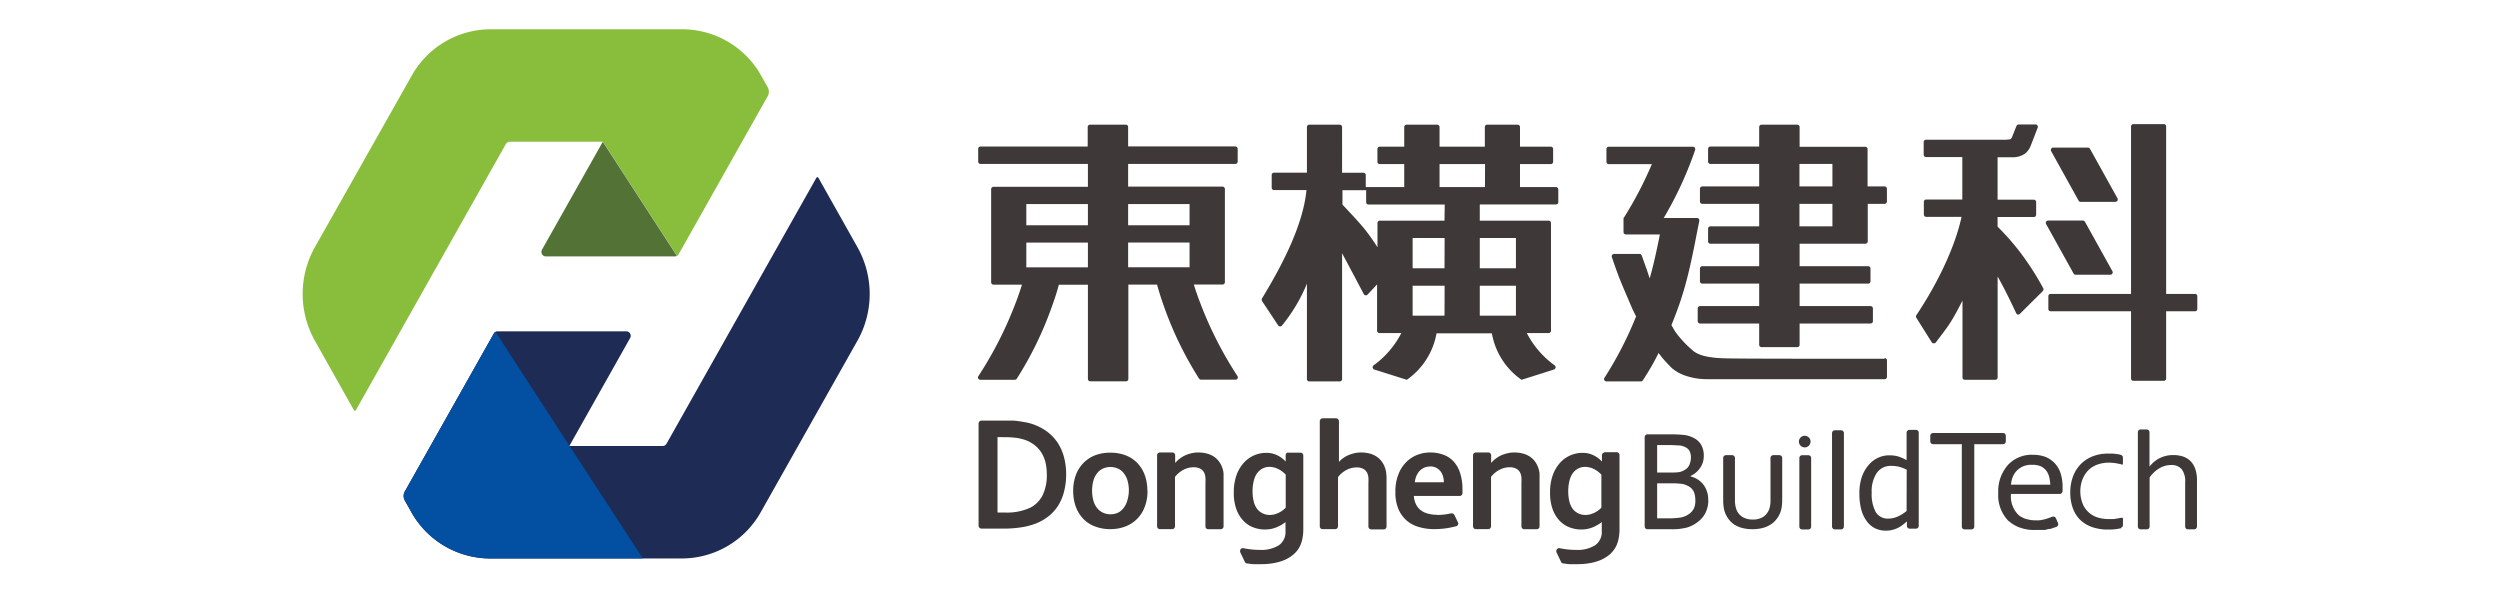 <svg xmlns="http://www.w3.org/2000/svg" viewBox="0 0 455 108"><defs><style>.cls-1{fill:#1e2b55;}.cls-2{fill:#034fa2;}.cls-3{fill:#89be3c;}.cls-4{fill:#537236;}.cls-5{fill:#3e3938;}.cls-6{fill:#fff;stroke:#231815;stroke-miterlimit:10;opacity:0;}</style></defs><title>dondhengjianke</title><g id="图层_2" data-name="图层 2"><g id="图层_1-2" data-name="图层 1"><path class="cls-1" d="M148.59,32.34h0L121.28,80.8a.81.81,0,0,1-.66.37h-17l11.08-19.68a.78.78,0,0,0,.09-.37.81.81,0,0,0-.8-.82H90.54a.76.76,0,0,0-.37.1.87.87,0,0,0-.27.27l-.09.15L73.63,89.53a1.64,1.64,0,0,0-.17.74,1.71,1.71,0,0,0,.21.81h0l1.16,2.06a16.47,16.47,0,0,0,14.33,8.5h35a16.48,16.48,0,0,0,14.34-8.5L156.06,62a17.36,17.36,0,0,0,0-17l-7.12-12.66a.22.22,0,0,0-.17-.09.21.21,0,0,0-.18.1"/><path class="cls-2" d="M103.66,81.17,90.17,60.4a.87.87,0,0,0-.27.27l-.09.15L73.63,89.53a1.64,1.64,0,0,0-.17.74,1.71,1.71,0,0,0,.21.81h0l1.16,2.06a16.47,16.47,0,0,0,14.33,8.5H117Z"/><path class="cls-3" d="M64.78,74.63h0L92.09,26.17a.8.8,0,0,1,.65-.37h17l13.48,20.77a.81.81,0,0,0,.28-.27l.08-.15,16.18-28.71a1.64,1.64,0,0,0,.17-.74,1.7,1.7,0,0,0-.2-.81h0l-1.16-2.06a16.48,16.48,0,0,0-14.34-8.5h-35a16.48,16.48,0,0,0-14.33,8.5L57.3,45a17.41,17.41,0,0,0,0,17l7.12,12.66a.23.23,0,0,0,.18.09.22.22,0,0,0,.18-.1"/><path class="cls-4" d="M123.19,46.57,109.71,25.8,98.62,45.48a.87.87,0,0,0-.08.37.81.81,0,0,0,.8.82h23.49a.72.72,0,0,0,.36-.1"/><path class="cls-5" d="M270.26,34.05H262V29.86h8.28Zm5.64,14.78h-6.58V43.32h6.58Zm0,8.62h-6.58V52h6.58Zm-13-17.29H251.14a.43.43,0,0,0-.44.41V45a36.76,36.76,0,0,0-2.17-3.09c-1.19-1.52-3.44-3.85-4.2-4.67V34.62h0v0h4.31v2.2a.43.43,0,0,0,.42.41h13.88Zm0,8.67H257.1V43.32h5.82Zm0,8.62H257.1V52h5.82Zm20.28-23.4h-6.54V29.86h5.69a.43.43,0,0,0,.34-.41V27.11a.42.42,0,0,0-.41-.42h-5.62V23.1a.45.45,0,0,0-.44-.41h-5.53a.42.42,0,0,0-.43.42v3.58H262V23.11a.44.44,0,0,0-.44-.42H256a.43.43,0,0,0-.43.41v3.59h-4.47a.43.43,0,0,0-.41.39v2.39a.44.44,0,0,0,.34.39h4.54v4.19h-7V31.87h0a.44.44,0,0,0-.41-.43h-3.9V23.12a.44.44,0,0,0-.44-.43h-5.54a.44.44,0,0,0-.42.43h0v8.31h-6a.42.42,0,0,0-.41.4v2.37a.43.43,0,0,0,.34.39h6.06v0h-.07c-.63,6.51-4.56,13.92-8.14,19.8a.53.53,0,0,0,0,.19.51.51,0,0,0,.07.24h0l2.92,4.41h0a.44.44,0,0,0,.35.18.4.4,0,0,0,.32-.14h0a30.05,30.05,0,0,0,4.56-7.64v9.67h0V69a.43.43,0,0,0,.42.42h5.58a.44.44,0,0,0,.4-.41v-7.7h0V46.09s3,5.62,3.95,7.44h0a.42.42,0,0,0,.37.22.44.44,0,0,0,.31-.13h0l1.74-1.86v8.45a.43.43,0,0,0,.41.41h4A16.61,16.61,0,0,1,250,66.49a.44.44,0,0,0-.18.35.45.45,0,0,0,.29.41L256,69.11l.06,0a13.11,13.11,0,0,0,5.39-8.44h10.07a13.06,13.06,0,0,0,5.38,8.44l.06,0s5.14-1.62,5.86-1.86a.45.45,0,0,0,.3-.41.44.44,0,0,0-.18-.35,16.71,16.71,0,0,1-5.06-5.87h4a.44.44,0,0,0,.4-.43V40.58a.43.43,0,0,0-.43-.42H269.32V37.21h13.86a.43.43,0,0,0,.43-.4V34.46a.43.43,0,0,0-.41-.41"/><path class="cls-5" d="M205.32,37.14H216.5V41H205.32Zm11.18,11.5H205.32v-4.5H216.5ZM198,41H186.79V37.14H198Zm0,7.65H186.79v-4.5H198Zm26.9-22H205.32V23.1a.43.43,0,0,0-.42-.41h-6.51a.44.44,0,0,0-.43.4v3.58H178.43a.43.43,0,0,0-.4.42v2.33a.43.43,0,0,0,.42.42H198V34H180.81a.44.44,0,0,0-.42.4h0v17a.43.43,0,0,0,.41.41H186c-.36,1.14-.75,2.3-1.21,3.47a68.88,68.88,0,0,1-6.74,13.2h0a.43.43,0,0,0-.06.22.42.42,0,0,0,.42.42h6.29a.44.44,0,0,0,.34-.17h0a64.15,64.15,0,0,0,6.3-12.86c.52-1.43,1-2.85,1.37-4.27H198V69a.44.44,0,0,0,.43.4h6.51a.43.43,0,0,0,.42-.41V51.8h5.22c.4,1.42.85,2.84,1.37,4.27a64.68,64.68,0,0,0,6.29,12.86h0a.44.44,0,0,0,.34.17h6.29a.42.42,0,0,0,.42-.42.43.43,0,0,0-.06-.22h0a68.88,68.88,0,0,1-6.74-13.2c-.46-1.17-.86-2.33-1.21-3.47h5.24a.43.43,0,0,0,.41-.41v-17a.44.44,0,0,0-.44-.42H205.32V29.84h19.52a.44.44,0,0,0,.42-.42V27.09a.44.44,0,0,0-.4-.42"/><path class="cls-5" d="M343,65.29h0c-17.06,0-26.6,0-29.25-.08s-4.53-.49-5.57-1.34a20,20,0,0,1-3.25-3.45c-.25-.41-.49-.83-.73-1.26.38-.9.73-1.83,1.08-2.78,2-5.39,2.89-10.65,4-16.22h0a.13.13,0,0,0,0-.06.43.43,0,0,0-.42-.43h-6.06a66.6,66.6,0,0,0,5.35-11.34c.13-.37.26-.73.38-1.09h0a.36.36,0,0,0,0-.11.44.44,0,0,0-.42-.43H292.8a.43.43,0,0,0-.43.4v2.38a.43.43,0,0,0,.33.39h7.94a68.07,68.07,0,0,1-5,9.6l-.05.09-.05.07h-.06v2.62a.44.44,0,0,0,.42.42h6.2c-.55,2.74-1.1,5.34-1.85,8-.19-.54-.37-1.08-.54-1.63-.27-.72-.52-1.43-.76-2.11h0l-.16-.44h0v0a.44.44,0,0,0-.41-.28h-4.62a.44.44,0,0,0-.42.43.3.3,0,0,0,0,.1c.64,1.89,1.14,3.27,1.5,4.16.5,1.26,1.26,3,2.27,5.36q.33.68.66,1.32A66.47,66.47,0,0,1,292,68.78h0a.37.37,0,0,0-.06.21.44.44,0,0,0,.42.43h6.28a.44.44,0,0,0,.35-.18h0c1-1.54,2-3.2,2.87-5,.26.35.52.68.78,1,.64.73,1.19,1.31,1.65,1.76a7.45,7.45,0,0,0,2.3,1.32,12.2,12.2,0,0,0,4.26.69c1.76,0,12.27,0,32.16,0h0a.42.42,0,0,0,.42-.42v-3a.42.42,0,0,0-.42-.42"/><path class="cls-5" d="M333.5,33.93h-6V29.84h6Zm0,7.26h-6V37.1h6ZM343,33.93H339.9V27.06h0a.43.43,0,0,0-.42-.34H327.53V23.1a.43.43,0,0,0-.42-.41h-6.52a.43.43,0,0,0-.42.4v3.58h-8.88a.44.44,0,0,0-.42.42v2.33a.44.44,0,0,0,.4.42h8.9v4.09H309.8a.43.43,0,0,0-.41.39v2.39a.44.44,0,0,0,.42.39h10.36v4.09h-8.88a.44.44,0,0,0-.42.42v2.33a.44.44,0,0,0,.4.42h8.9v4.09H309.78a.43.43,0,0,0-.39.42V51.2a.43.43,0,0,0,.43.42h10.35v4.09H309.39a.44.44,0,0,0-.41.42v2.33a.45.45,0,0,0,.43.42h10.76v3.9a.43.43,0,0,0,.42.4h6.52a.42.42,0,0,0,.42-.41V58.88h12.92a.43.43,0,0,0,.42-.42V56.13a.43.43,0,0,0-.4-.42H327.53V51.62H340a.42.42,0,0,0,.43-.42V48.87a.42.42,0,0,0-.39-.42H327.53V44.36h12a.44.44,0,0,0,.4-.42V37.1H343a.43.43,0,0,0,.42-.42V34.35a.43.43,0,0,0-.41-.42"/><path class="cls-5" d="M399.5,53.49h-5.26V23a.41.41,0,0,0-.41-.41h-5.57a.41.41,0,0,0-.41.41V53.49H373.21a.41.41,0,0,0-.41.41v2.34a.41.41,0,0,0,.41.41h14.64V68.9a.41.41,0,0,0,.41.41h5.57a.41.41,0,0,0,.41-.41V56.65h5.26a.41.41,0,0,0,.41-.41V53.9a.41.41,0,0,0-.41-.41"/><path class="cls-5" d="M368.51,47.05a45.26,45.26,0,0,0-4.95-5.8V39.5h6.59a.43.43,0,0,0,.43-.43v-2.3a.43.43,0,0,0-.43-.43h-6.59V28.62h2.62a3.94,3.94,0,0,0,2.38-.66,3.44,3.44,0,0,0,1.08-1.57l1.22-3.15a.43.43,0,0,0-.4-.59H367.4a.44.44,0,0,0-.4.27l-.8,2a1,1,0,0,1-.33.43,7.26,7.26,0,0,1-1.33.08h-14a.43.43,0,0,0-.43.43v2.29a.44.44,0,0,0,.43.44h6.6v7.72h-6.57a.43.43,0,0,0-.43.43v2.3a.43.43,0,0,0,.43.43H357c-1,4.71-3.76,11.19-8.23,17.91a.41.41,0,0,0,0,.45l2.8,4.46a.48.48,0,0,0,.78,0c.92-1.25,1.89-2.42,2.71-3.74s1.45-2.56,2.11-3.84v14a.41.41,0,0,0,.41.41h5.58a.42.42,0,0,0,.41-.41V50.33c1.06,1.82,2.6,5,3.38,6.68a.41.41,0,0,0,.67.11L371.77,53a.47.47,0,0,0,.09-.56,48.21,48.21,0,0,0-3.35-5.37"/><path class="cls-5" d="M378.3,36.51a.42.42,0,0,0,.37.23H385a.44.44,0,0,0,.38-.65l-5-9a.43.43,0,0,0-.38-.23h-6.31a.44.44,0,0,0-.38.65Z"/><path class="cls-5" d="M377.77,50h6.31a.43.43,0,0,0,.38-.64l-5-9a.43.43,0,0,0-.38-.22h-6.31a.43.43,0,0,0-.38.64l5,9a.45.45,0,0,0,.38.22"/><path class="cls-5" d="M178.61,76.55H183c.43,0,.87,0,1.32,0s.88.08,1.31.14.83.13,1.23.21a7.6,7.6,0,0,1,1.1.3,9.71,9.71,0,0,1,2.62,1.36,8.28,8.28,0,0,1,1.9,2,9.07,9.07,0,0,1,1.16,2.61,11.9,11.9,0,0,1,.4,3.12,12.45,12.45,0,0,1-.34,3,8.76,8.76,0,0,1-1,2.54,7.78,7.78,0,0,1-1.71,2,9,9,0,0,1-2.44,1.44,12.38,12.38,0,0,1-2.67.7,21.52,21.52,0,0,1-3.37.24h-3.86a.55.55,0,0,1-.55-.54V77.09A.55.55,0,0,1,178.61,76.55Zm2.94,3V93.28h1.32a10.16,10.16,0,0,0,4.64-.88,5.19,5.19,0,0,0,2.25-2.27,8.44,8.44,0,0,0,.76-3.81,9.22,9.22,0,0,0-.25-2.19,6.42,6.42,0,0,0-.72-1.73,5.3,5.3,0,0,0-1.14-1.3,6.26,6.26,0,0,0-1.52-.91,8,8,0,0,0-1.75-.47,14.45,14.45,0,0,0-2.18-.15ZM240.78,96.3H243a.51.51,0,0,0,.52-.51V93.41h0V86.82a4.78,4.78,0,0,1,1.56-1.3,4,4,0,0,1,1.84-.45,2.63,2.63,0,0,1,1.23.28,1.7,1.7,0,0,1,.75.9,2.53,2.53,0,0,1,.15.68,8,8,0,0,1,0,.91v8a.52.52,0,0,0,.52.51h2.26a.51.51,0,0,0,.52-.51V87.34a10.12,10.12,0,0,0-.05-1.16,3.75,3.75,0,0,0-.19-.92,4.28,4.28,0,0,0-.68-1.33,3.74,3.74,0,0,0-1-.9,4.44,4.44,0,0,0-1.25-.51,6.15,6.15,0,0,0-1.43-.17,5.36,5.36,0,0,0-1.46.19,5.89,5.89,0,0,0-1.26.48,5.46,5.46,0,0,0-1,.7l-.34.33V76.67a.55.55,0,0,0-.55-.54h-2.39a.55.55,0,0,0-.55.54V95.79A.51.51,0,0,0,240.78,96.3Zm51.19-14h2.26a.52.52,0,0,1,.52.51V96.21a8.79,8.79,0,0,1-.2,2,5.37,5.37,0,0,1-.57,1.49,5.06,5.06,0,0,1-1.13,1.31,6.78,6.78,0,0,1-1.57.93,8.92,8.92,0,0,1-1.94.55,12.38,12.38,0,0,1-2.24.19c-.44,0-.88,0-1.3,0s-.83-.08-1.21-.13l-.11,0h0a.51.51,0,0,1-.35-.25l-.88-1.84a.58.58,0,0,1,0-.18.52.52,0,0,1,.52-.52h.07c.31.07.62.13.94.17a14.16,14.16,0,0,0,2.11.15,6,6,0,0,0,3.42-.84,2.91,2.91,0,0,0,1.21-2.55v-1c0-.27,0-.49,0-.68h0a5,5,0,0,1-.7.49,8.83,8.83,0,0,1-.87.44,5.07,5.07,0,0,1-1,.31,5.74,5.74,0,0,1-1.17.12,6.09,6.09,0,0,1-2.1-.38,5,5,0,0,1-1.81-1.19,6.07,6.07,0,0,1-1.28-2.09,8.72,8.72,0,0,1-.48-3.07,9.22,9.22,0,0,1,.49-3.15,6.8,6.8,0,0,1,1.31-2.24,5.48,5.48,0,0,1,4.08-1.83,4.46,4.46,0,0,1,2.19.52,5,5,0,0,1,1.37,1.06V82.86A.51.51,0,0,1,292,82.35Zm-23.38,14h2.26a.51.51,0,0,0,.52-.51v-9a4.78,4.78,0,0,1,1.56-1.3,4,4,0,0,1,1.84-.45,2.6,2.6,0,0,1,1.23.28,1.7,1.7,0,0,1,.75.9,2.53,2.53,0,0,1,.15.68,8,8,0,0,1,0,.91v8a.52.52,0,0,0,.52.51h2.27a.51.51,0,0,0,.51-.51V87.34c0-.44,0-.82,0-1.16a5,5,0,0,0-.19-.92,4.52,4.52,0,0,0-.69-1.33,3.74,3.74,0,0,0-1-.9,4.44,4.44,0,0,0-1.25-.51,6.15,6.15,0,0,0-1.43-.17,5.31,5.31,0,0,0-1.46.19,5.89,5.89,0,0,0-1.26.48,5.46,5.46,0,0,0-1,.7,5.35,5.35,0,0,0-.53.54v-1.4a.51.51,0,0,0-.52-.51h-2.26a.51.51,0,0,0-.52.51V95.79A.51.51,0,0,0,268.59,96.3Zm19.91-2.58a3.64,3.64,0,0,0,.95-.12,5,5,0,0,0,.82-.32,4.05,4.05,0,0,0,.67-.43,3.91,3.91,0,0,0,.51-.46v-6a4.5,4.5,0,0,0-1.31-1,3.67,3.67,0,0,0-1.65-.42,3.07,3.07,0,0,0-.65.07,3.77,3.77,0,0,0-.69.27,2.84,2.84,0,0,0-.66.52,3.19,3.19,0,0,0-.55.81,5.3,5.3,0,0,0-.37,1.18,7.57,7.57,0,0,0-.15,1.6,8,8,0,0,0,.19,1.78,4.17,4.17,0,0,0,.58,1.35,2.71,2.71,0,0,0,1,.85A2.88,2.88,0,0,0,288.5,93.72Zm-26.9,0a10.81,10.81,0,0,0,2-.19l.53-.1h.1a.54.54,0,0,1,.47.29v0h0l.65,1.35h0a.46.46,0,0,1,.05.21.52.52,0,0,1-.33.48q-.54.15-1.32.3a15.35,15.35,0,0,1-2.74.24,9.71,9.71,0,0,1-2.72-.37,5.91,5.91,0,0,1-2.24-1.16,5.72,5.72,0,0,1-1.53-2.1,7.87,7.87,0,0,1-.56-3.12,8.56,8.56,0,0,1,.53-3.17,6.41,6.41,0,0,1,1.42-2.25,5.77,5.77,0,0,1,2-1.33,6.48,6.48,0,0,1,2.37-.45,6.87,6.87,0,0,1,2.36.39,4.63,4.63,0,0,1,1.87,1.2,5.57,5.57,0,0,1,1.22,2.11,9.6,9.6,0,0,1,.44,3.06c0,.24,0,.47,0,.68h0a.51.51,0,0,1-.52.47h-8.33a4.13,4.13,0,0,0,.42,1.59,3,3,0,0,0,.91,1.06,3.65,3.65,0,0,0,1.31.59A6.43,6.43,0,0,0,261.6,93.69Zm-1.31-8.81a2.67,2.67,0,0,0-1.12.22,2.86,2.86,0,0,0-.84.62,3.23,3.23,0,0,0-.56.91,4.52,4.52,0,0,0-.28,1.11h5.29a3.68,3.68,0,0,0-.16-1.11,2.63,2.63,0,0,0-.47-.91,2.45,2.45,0,0,0-.77-.62A2.53,2.53,0,0,0,260.29,84.88Zm-25.88-2.53h2.27a.52.52,0,0,1,.52.51V96.21a8.79,8.79,0,0,1-.2,2,5.37,5.37,0,0,1-.57,1.49,4.75,4.75,0,0,1-1.14,1.31,6.51,6.51,0,0,1-1.56.93,8.92,8.92,0,0,1-1.94.55,12.38,12.38,0,0,1-2.24.19c-.44,0-.88,0-1.3,0s-.83-.08-1.21-.13l-.11,0h0a.51.51,0,0,1-.35-.25l-.88-1.84a.57.57,0,0,1,0-.18.51.51,0,0,1,.51-.52h.08a9,9,0,0,0,.93.17,14.26,14.26,0,0,0,2.11.15,5.94,5.94,0,0,0,3.42-.84,2.91,2.91,0,0,0,1.21-2.55v-1c0-.27,0-.49,0-.68h0a5,5,0,0,1-.7.49,8.83,8.83,0,0,1-.87.44,5.27,5.27,0,0,1-1,.31,5.66,5.66,0,0,1-1.17.12,6.09,6.09,0,0,1-2.1-.38,4.84,4.84,0,0,1-1.8-1.19,5.94,5.94,0,0,1-1.29-2.09,8.72,8.72,0,0,1-.48-3.07,9.22,9.22,0,0,1,.49-3.15,6.8,6.8,0,0,1,1.31-2.24,5.48,5.48,0,0,1,4.08-1.83,4.46,4.46,0,0,1,2.19.52,5,5,0,0,1,1.37,1.06V82.86A.51.51,0,0,1,234.41,82.35ZM231,93.72a3.64,3.64,0,0,0,1-.12,4.67,4.67,0,0,0,.82-.32,4.05,4.05,0,0,0,.67-.43,3.91,3.91,0,0,0,.51-.46v-6a4.5,4.5,0,0,0-1.31-1,3.67,3.67,0,0,0-1.65-.42,3.07,3.07,0,0,0-.65.07,3.77,3.77,0,0,0-.69.27,2.61,2.61,0,0,0-.65.52,3,3,0,0,0-.56.81,5.3,5.3,0,0,0-.37,1.18,7.57,7.57,0,0,0-.15,1.6,7.42,7.42,0,0,0,.19,1.78,3.79,3.79,0,0,0,.59,1.35,2.6,2.6,0,0,0,1,.85A2.88,2.88,0,0,0,231,93.72ZM211.08,96.3h2.26a.51.51,0,0,0,.51-.51v-9a4.88,4.88,0,0,1,1.56-1.3,4,4,0,0,1,1.84-.45,2.6,2.6,0,0,1,1.23.28,1.67,1.67,0,0,1,.76.9,3,3,0,0,1,.15.68,8,8,0,0,1,0,.91v8a.51.51,0,0,0,.52.51h2.26a.52.52,0,0,0,.52-.51V87.34c0-.44,0-.82,0-1.16a3.75,3.75,0,0,0-.19-.92,4.1,4.1,0,0,0-.69-1.33,3.7,3.7,0,0,0-1-.9,4.39,4.39,0,0,0-1.26-.51,6.07,6.07,0,0,0-1.42-.17,5.38,5.38,0,0,0-1.47.19,5.8,5.8,0,0,0-1.25.48,5.91,5.91,0,0,0-1,.7c-.19.18-.37.36-.53.54v-1.4a.51.51,0,0,0-.51-.51h-2.26a.51.51,0,0,0-.52.51V95.79A.51.51,0,0,0,211.08,96.3Zm-5.63-7a6.2,6.2,0,0,0-.25-1.86,3.94,3.94,0,0,0-.69-1.34,2.8,2.8,0,0,0-1.07-.83,3.32,3.32,0,0,0-1.35-.27,3.26,3.26,0,0,0-1.33.27,2.76,2.76,0,0,0-1.06.83,3.77,3.77,0,0,0-.69,1.34,7,7,0,0,0,0,3.72,3.69,3.69,0,0,0,.69,1.34,3,3,0,0,0,1.07.82,3.37,3.37,0,0,0,2.69,0,2.89,2.89,0,0,0,1-.82,3.85,3.85,0,0,0,.69-1.34A6.2,6.2,0,0,0,205.45,89.34Zm3.4,0a8,8,0,0,1-.47,2.84A6.12,6.12,0,0,1,207,94.39a6,6,0,0,1-2.13,1.41,7.48,7.48,0,0,1-2.78.5,7.69,7.69,0,0,1-2.84-.5,5.84,5.84,0,0,1-2.13-1.41,6.39,6.39,0,0,1-1.34-2.21,8.5,8.5,0,0,1-.46-2.84,8.25,8.25,0,0,1,.47-2.84,6.24,6.24,0,0,1,1.36-2.2,5.91,5.91,0,0,1,2.12-1.42,7.53,7.53,0,0,1,2.79-.49,7.73,7.73,0,0,1,2.84.49,5.91,5.91,0,0,1,2.12,1.42,6.2,6.2,0,0,1,1.34,2.2,8.25,8.25,0,0,1,.46,2.84"/><path class="cls-5" d="M308.55,91.1a4.12,4.12,0,0,0-.28-1.61,2.27,2.27,0,0,0-1.11-1.07,3.14,3.14,0,0,0-1.18-.37,14,14,0,0,0-1.8-.08H301.6v6.37h1.84a15.74,15.74,0,0,0,2.35-.14,3.64,3.64,0,0,0,1.52-.59,2.85,2.85,0,0,0,.94-1A3.19,3.19,0,0,0,308.55,91.1Zm-.8-7.84a2.73,2.73,0,0,0-.21-1.08,1.55,1.55,0,0,0-.67-.72,3.07,3.07,0,0,0-1.22-.39c-.46,0-1.08-.07-1.88-.07H301.6v5h2.58a8.59,8.59,0,0,0,1.57-.1,3.46,3.46,0,0,0,1-.46,1.91,1.91,0,0,0,.74-.88A3.78,3.78,0,0,0,307.75,83.26ZM310.91,91a5.09,5.09,0,0,1-.48,2.27,4.53,4.53,0,0,1-1.3,1.62A6,6,0,0,1,307.07,96a10.66,10.66,0,0,1-2.85.32h-4.38a.51.51,0,0,1-.51-.52V79.56a.51.51,0,0,1,.51-.51h4a22.82,22.82,0,0,1,2.73.12,5.07,5.07,0,0,1,1.75.57,3.18,3.18,0,0,1,1.34,1.3,4,4,0,0,1,.43,1.9,3.82,3.82,0,0,1-.64,2.18,4.25,4.25,0,0,1-1.76,1.5v.09a4.26,4.26,0,0,1,2.36,1.53,4.44,4.44,0,0,1,.84,2.76"/><path class="cls-5" d="M322.73,82.84h1.11a.51.51,0,0,1,.52.51V91a9.26,9.26,0,0,1-.08,1.22,5.12,5.12,0,0,1-.24,1,4.38,4.38,0,0,1-.69,1.23,4,4,0,0,1-1.07,1,5.19,5.19,0,0,1-1.47.64,7.27,7.27,0,0,1-1.89.22,7,7,0,0,1-1.84-.22,5,5,0,0,1-1.43-.61,4.26,4.26,0,0,1-1-.94,4.72,4.72,0,0,1-.95-2.28,10.1,10.1,0,0,1-.08-1.28V83.35a.51.51,0,0,1,.51-.51h1.11a.51.51,0,0,1,.52.51V91a4.9,4.9,0,0,0,.29,1.79,2.71,2.71,0,0,0,1.07,1.29,3.48,3.48,0,0,0,1.89.47,3.29,3.29,0,0,0,1.95-.52A2.88,2.88,0,0,0,322,92.66a4.87,4.87,0,0,0,.23-1.64V83.35a.51.51,0,0,1,.52-.51"/><path class="cls-5" d="M328.47,79.31a1.06,1.06,0,1,1-1.07,1.06,1.06,1.06,0,0,1,1.07-1.06"/><path class="cls-5" d="M329.08,96.36H328a.51.51,0,0,1-.52-.51V83.36a.51.51,0,0,1,.52-.51h1.11a.51.51,0,0,1,.52.51V95.85a.51.51,0,0,1-.52.51"/><path class="cls-5" d="M335.07,96.35h-1.13a.51.51,0,0,1-.51-.52v-17a.52.52,0,0,1,.51-.52h1.13a.52.52,0,0,1,.52.52v17a.52.52,0,0,1-.52.52"/><path class="cls-5" d="M347,92.92V85.45h0v7.47h0"/><path class="cls-5" d="M347,78.56v0Z"/><path class="cls-5" d="M347,93h0A6.8,6.8,0,0,1,345.4,94a4.11,4.11,0,0,1-1.71.38,2.51,2.51,0,0,1-2.32-1.21,6.88,6.88,0,0,1-.72-3.49,6,6,0,0,1,.94-3.63,3.08,3.08,0,0,1,2.61-1.26,6.08,6.08,0,0,1,1.38.15,6.8,6.8,0,0,1,1.44.55h0Zm1.64-14.76h-1.13a.51.51,0,0,0-.51.51v5h0a7.79,7.79,0,0,0-1.51-.67,5.9,5.9,0,0,0-1.67-.21,4.64,4.64,0,0,0-1.69.31,5.07,5.07,0,0,0-2.08,1.5,6.73,6.73,0,0,0-1.21,2.17,9,9,0,0,0-.43,3,11,11,0,0,0,.34,2.89,6.15,6.15,0,0,0,1,2.11,4.11,4.11,0,0,0,1.5,1.29,4.38,4.38,0,0,0,1.94.44,4.86,4.86,0,0,0,1.14-.12,5.48,5.48,0,0,0,1-.34,6.3,6.3,0,0,0,.86-.51c.24-.19.53-.42.87-.71h0v.81a.51.51,0,0,0,.51.51h1.13a.51.51,0,0,0,.51-.52V78.75a.51.51,0,0,0-.51-.52"/><path class="cls-5" d="M357.05,95.84v-15h-5.23a.51.51,0,0,1-.51-.51v-1a.51.51,0,0,1,.51-.52h12.73a.51.51,0,0,1,.51.52v1a.51.51,0,0,1-.51.51h-5.23v15a.51.51,0,0,1-.52.51h-1.24a.51.51,0,0,1-.51-.51"/><path class="cls-5" d="M373.16,88.21H366a4.68,4.68,0,0,1,.34-1.45,3.58,3.58,0,0,1,.77-1.15,3.75,3.75,0,0,1,1.16-.76,4,4,0,0,1,1.55-.26,4.07,4.07,0,0,1,1.54.25,2.72,2.72,0,0,1,1,.75,3.21,3.21,0,0,1,.56,1.09,5.53,5.53,0,0,1,.16.81C373.13,87.72,373.15,88,373.16,88.21ZM375,86.05a5,5,0,0,0-1.12-1.83,5.05,5.05,0,0,0-.77-.63,4.51,4.51,0,0,0-.93-.47,6.61,6.61,0,0,0-2.23-.35,5.88,5.88,0,0,0-4.54,1.89,7.26,7.26,0,0,0-1.73,5.08,6.7,6.7,0,0,0,1.79,5c.1.1.22.16.32.25l0,0a4.71,4.71,0,0,0,.64.46l.11.07a7.38,7.38,0,0,0,1.08.51l.05,0a7.12,7.12,0,0,0,2.7.42h.16c.33,0,.61,0,.88,0,0,0,0,0,0,0l.46,0,.16,0c.26,0,.54-.11.85-.18l.2,0,.07,0,.29-.1.82-.28a.52.52,0,0,0,.3-.69l-.38-.88a.55.55,0,0,0-.74-.25h0l-.51.19a5.6,5.6,0,0,1-.66.21,6.31,6.31,0,0,1-1.2.23l-.51,0h-.08a5.61,5.61,0,0,1-.94-.07h0a5.56,5.56,0,0,1-.85-.21l-.09,0a5.85,5.85,0,0,1-.71-.35l-.06,0a3.69,3.69,0,0,1-.61-.5A4.71,4.71,0,0,1,366,89.9h8.85a.54.54,0,0,0,.54-.52V88.7a7.92,7.92,0,0,0-.39-2.65"/><path class="cls-5" d="M386.1,96.12l-.71.14a10.05,10.05,0,0,1-1.56.12h-.09a8.78,8.78,0,0,1-3-.46,6,6,0,0,1-2.17-1.33,5.69,5.69,0,0,1-1.32-2.12,8.14,8.14,0,0,1-.46-2.84,8.25,8.25,0,0,1,.48-2.86,6.53,6.53,0,0,1,1.37-2.24,6.38,6.38,0,0,1,2.18-1.46,7.56,7.56,0,0,1,2.87-.52q.43,0,.84,0l.79.1c.25,0,.48.09.7.15l0,0h0a.5.5,0,0,1,.35.45v1.29h-.19c-.3-.08-.62-.15-1-.22a8.39,8.39,0,0,0-1.41-.12,6.25,6.25,0,0,0-2,.34,4.56,4.56,0,0,0-1.65,1,4.81,4.81,0,0,0-1.1,1.69,6,6,0,0,0-.4,2.17,6.25,6.25,0,0,0,.37,2.14,4.27,4.27,0,0,0,1.06,1.62,4.33,4.33,0,0,0,1.66,1,7,7,0,0,0,2.16.31l.69,0c.24,0,.49-.06.74-.1s.48-.08.72-.13l.17,0h.05a.13.13,0,0,1,.14.13v1.19a.5.5,0,0,1-.36.48Z"/><path class="cls-5" d="M398.22,96.34h1.12a.51.51,0,0,0,.51-.51v-8.4a6,6,0,0,0-.34-2.16,3.78,3.78,0,0,0-.91-1.42,3.6,3.6,0,0,0-1.37-.79,5.69,5.69,0,0,0-1.68-.24,5.55,5.55,0,0,0-1.4.16,5.35,5.35,0,0,0-1.18.45,5.87,5.87,0,0,0-1,.68,8.08,8.08,0,0,0-.76.79V78.67a.51.51,0,0,0-.51-.51H389.6a.51.51,0,0,0-.51.51V95.83a.51.51,0,0,0,.51.51h1.12a.51.51,0,0,0,.51-.51V86.9A5.76,5.76,0,0,1,393,85.23a4.2,4.2,0,0,1,2.13-.6,2.44,2.44,0,0,1,1.91.73,3.6,3.6,0,0,1,.66,2.41v8.06a.51.51,0,0,0,.51.51"/><rect class="cls-6" x="0.5" y="0.5" width="454" height="107"/></g></g></svg>